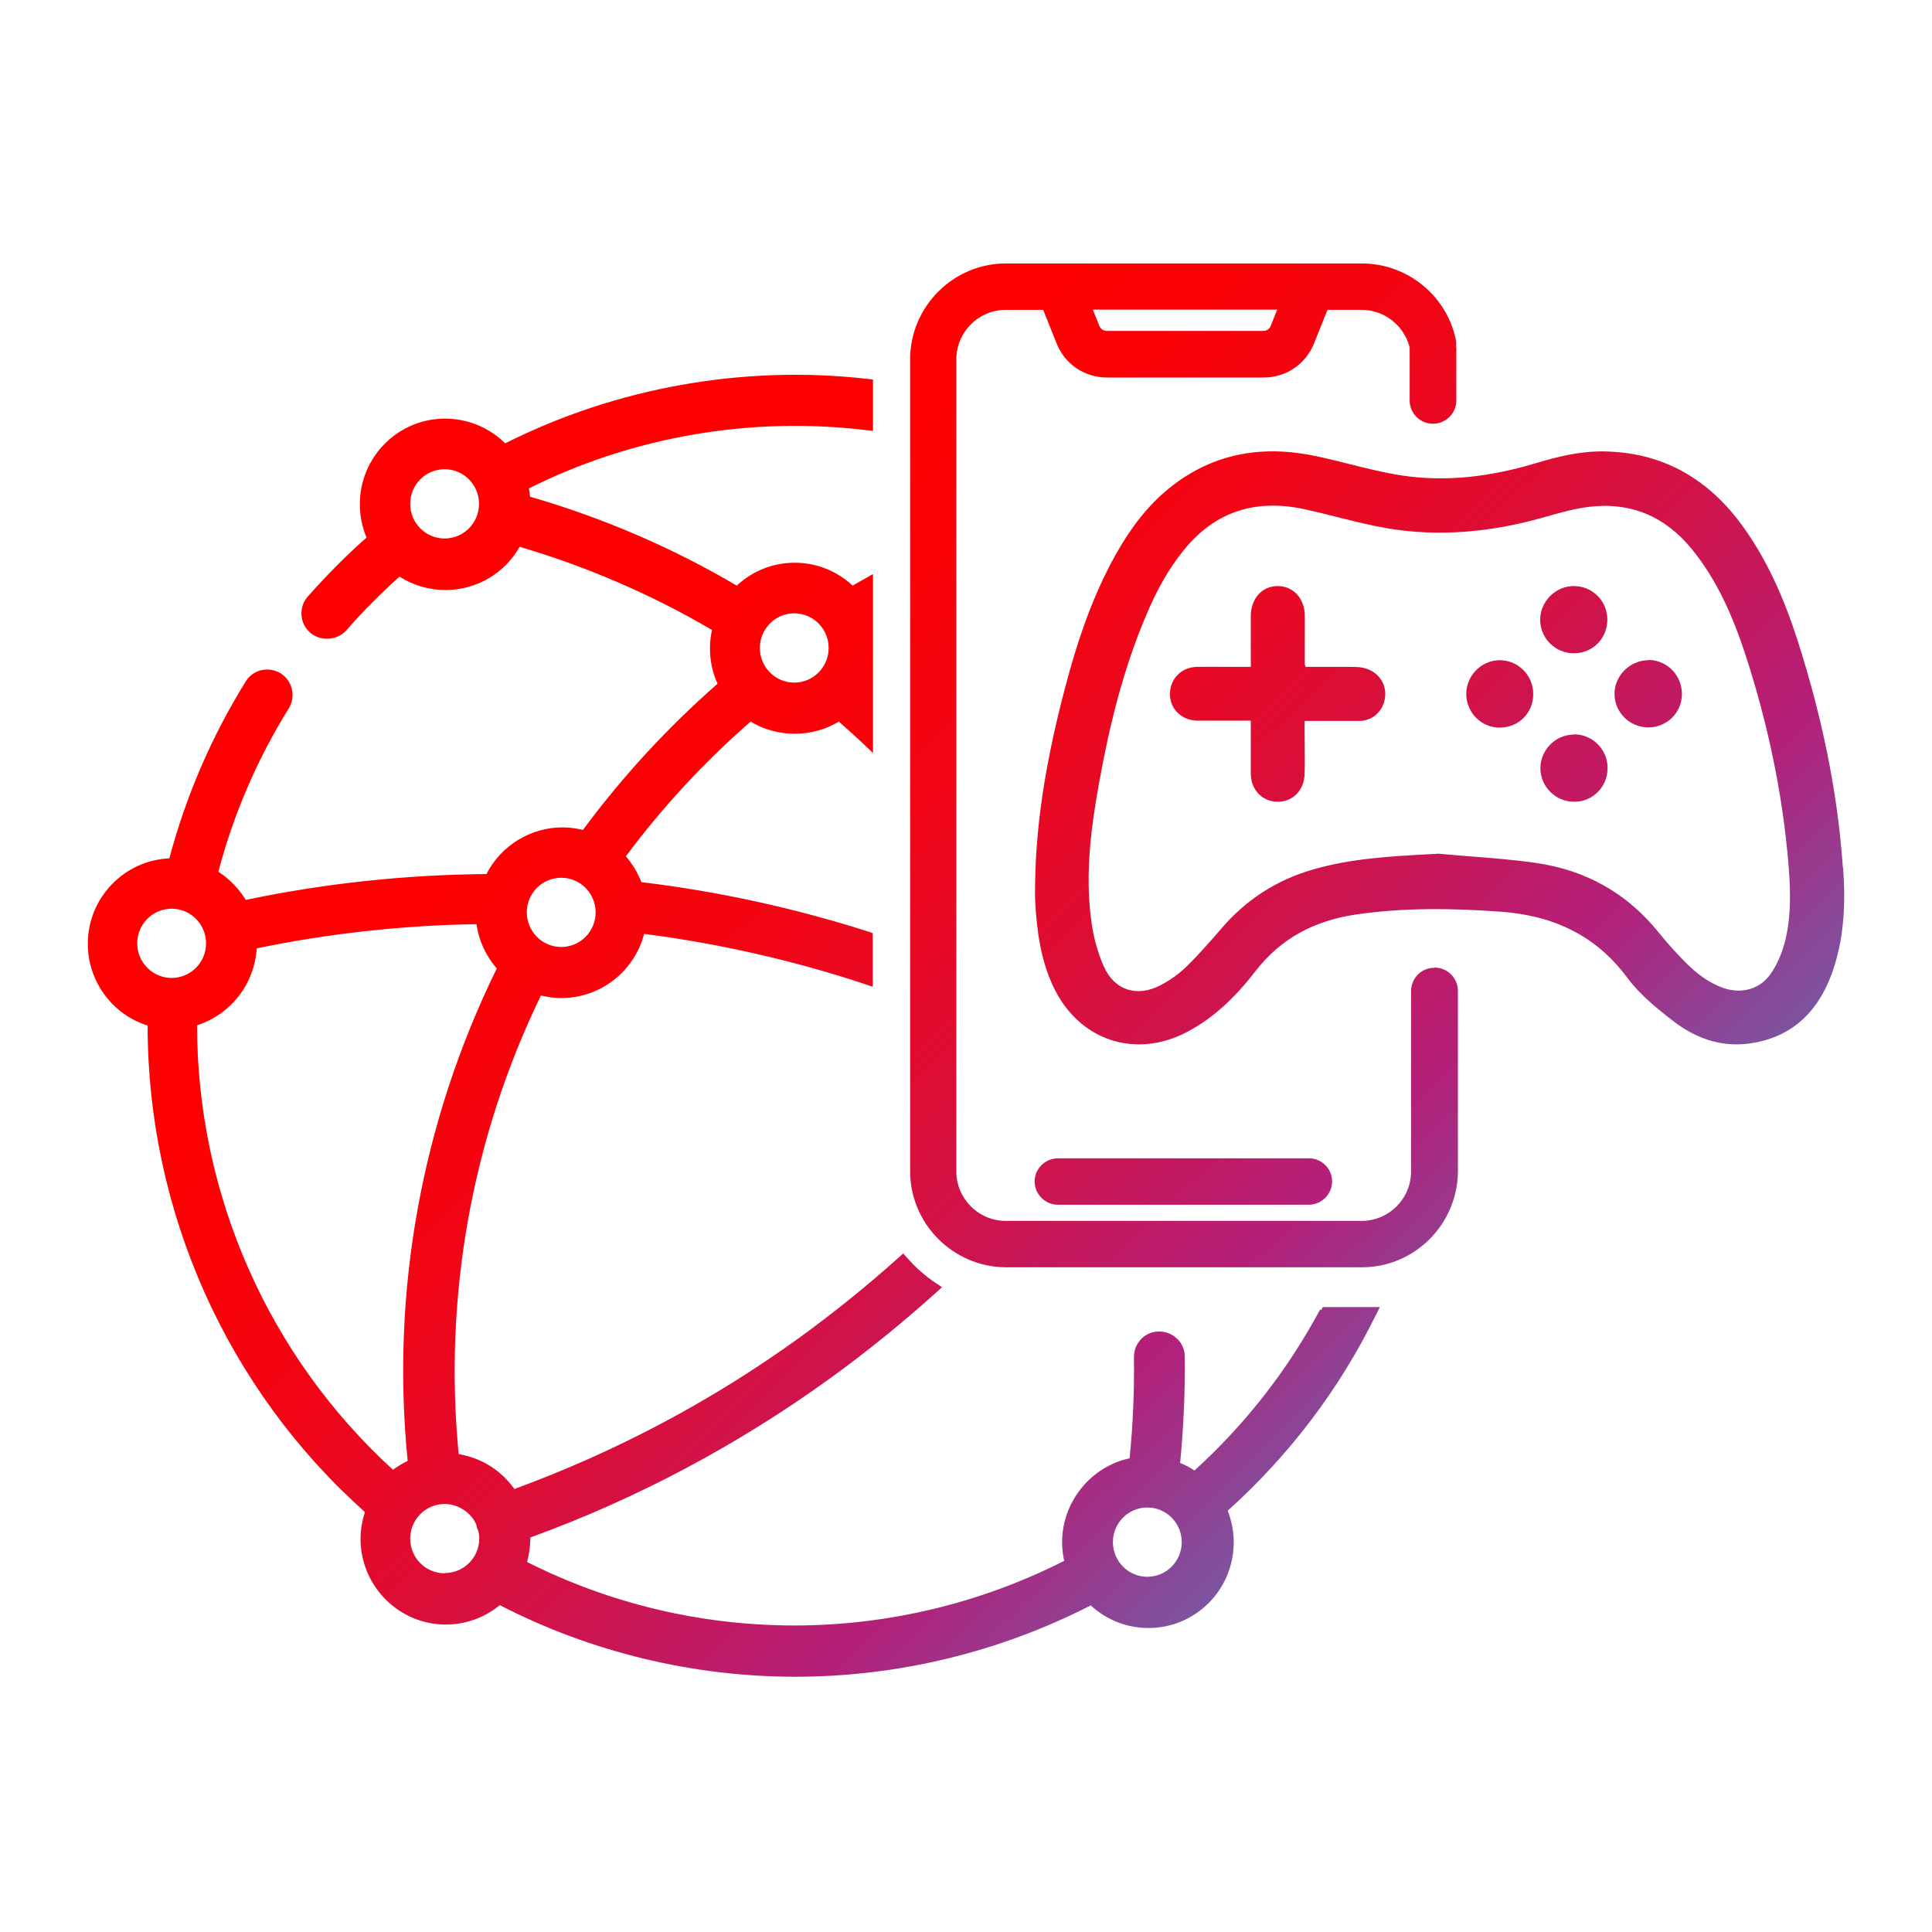 <svg width="44" height="44" viewBox="0 0 44 44" fill="none" xmlns="http://www.w3.org/2000/svg">
<rect width="44" height="44" fill="white"/>
<path fill-rule="evenodd" clip-rule="evenodd" d="M32.136 22.572C32.136 22.277 32.373 22.041 32.662 22.041L32.672 22.036C32.967 22.036 33.203 22.277 33.203 22.567V26.674C33.198 27.879 32.22 28.862 31.016 28.862H22.911C21.712 28.857 20.728 27.879 20.728 26.674V8.183C20.728 6.983 21.707 6 22.911 6H31.016C32.057 6 32.962 6.742 33.161 7.762C33.168 7.794 33.166 7.823 33.164 7.852C33.163 7.866 33.161 7.88 33.161 7.893C33.161 7.899 33.167 7.909 33.167 7.909V9.119C33.167 9.413 32.93 9.65 32.635 9.65C32.341 9.65 32.104 9.413 32.104 9.119V7.914C31.978 7.415 31.531 7.057 31.01 7.057H30.232L29.927 7.82C29.738 8.293 29.291 8.598 28.78 8.598H25.215C24.699 8.598 24.252 8.293 24.063 7.82L23.758 7.057H22.906C22.285 7.057 21.78 7.562 21.78 8.183V26.68C21.78 27.3 22.285 27.805 22.906 27.805H31.01C31.631 27.805 32.136 27.3 32.136 26.68V22.572ZM28.938 7.425L29.085 7.057V7.052H24.889L25.036 7.42C25.067 7.494 25.13 7.536 25.204 7.536H28.77C28.843 7.536 28.912 7.494 28.938 7.425ZM30.064 29.825C29.322 31.208 28.36 32.438 27.203 33.49C27.103 33.422 26.992 33.364 26.877 33.317C26.955 32.507 26.992 31.692 26.982 30.892C26.982 30.577 26.719 30.324 26.393 30.324C26.072 30.324 25.819 30.593 25.825 30.913C25.835 31.676 25.804 32.449 25.725 33.212C24.841 33.401 24.189 34.206 24.189 35.121C24.189 35.263 24.205 35.41 24.236 35.547C22.343 36.509 20.224 37.019 18.093 37.019C15.963 37.019 13.881 36.52 12.003 35.573C12.05 35.4 12.077 35.221 12.077 35.042V35.016C14.507 34.132 16.8 32.912 18.903 31.392C19.74 30.787 20.555 30.124 21.328 29.43L21.454 29.314L21.312 29.22C21.07 29.062 20.855 28.867 20.66 28.647L20.571 28.547L20.471 28.636C19.755 29.278 18.998 29.888 18.225 30.451C16.221 31.902 14.028 33.064 11.714 33.911C11.414 33.485 10.962 33.201 10.446 33.117C10.099 29.525 10.746 25.917 12.319 22.672C12.471 22.709 12.629 22.73 12.787 22.73C13.676 22.73 14.449 22.12 14.67 21.268C16.379 21.489 18.072 21.873 19.703 22.414L19.876 22.472V21.252L19.787 21.22C18.109 20.684 16.363 20.3 14.607 20.09C14.522 19.874 14.401 19.674 14.254 19.501C15.09 18.38 16.042 17.35 17.094 16.434C17.699 16.803 18.498 16.803 19.103 16.434C19.293 16.598 19.477 16.766 19.661 16.939L19.882 17.15V13.074L19.687 13.184C19.642 13.21 19.598 13.236 19.553 13.26L19.553 13.261C19.508 13.285 19.463 13.31 19.419 13.337C19.056 13 18.593 12.816 18.099 12.816C17.604 12.816 17.142 13 16.779 13.337C15.306 12.469 13.723 11.79 12.072 11.312C12.066 11.249 12.056 11.186 12.045 11.123C14.391 9.95 17.078 9.476 19.734 9.797L19.882 9.813V8.645L19.766 8.63C16.926 8.304 14.028 8.829 11.504 10.097C11.141 9.734 10.646 9.534 10.136 9.534C9.063 9.534 8.195 10.407 8.195 11.486C8.195 11.748 8.248 12.001 8.348 12.243C7.869 12.664 7.422 13.121 7.007 13.589C6.796 13.831 6.823 14.199 7.065 14.41C7.296 14.61 7.68 14.588 7.885 14.357C8.259 13.931 8.669 13.515 9.1 13.132C9.41 13.332 9.773 13.437 10.147 13.437C10.851 13.437 11.488 13.063 11.835 12.453C13.371 12.905 14.843 13.542 16.216 14.347C16.184 14.483 16.169 14.625 16.169 14.773C16.169 15.046 16.226 15.319 16.342 15.572C15.206 16.566 14.175 17.686 13.276 18.901C13.123 18.864 12.966 18.843 12.808 18.843C12.082 18.843 11.409 19.259 11.078 19.906C9.247 19.921 7.401 20.116 5.597 20.495C5.44 20.237 5.224 20.016 4.972 19.853C5.319 18.543 5.855 17.292 6.576 16.135C6.744 15.861 6.66 15.504 6.392 15.335C6.26 15.256 6.108 15.23 5.955 15.262C5.802 15.298 5.676 15.388 5.597 15.519C4.819 16.771 4.235 18.128 3.857 19.548C2.826 19.595 2 20.447 2 21.494C2 22.351 2.557 23.103 3.362 23.356C3.362 27.595 5.166 31.629 8.311 34.437C8.248 34.632 8.211 34.837 8.211 35.047C8.211 36.12 9.084 36.998 10.152 36.998C10.604 36.998 11.036 36.841 11.383 36.556C13.45 37.624 15.779 38.187 18.114 38.187C20.45 38.187 22.769 37.624 24.841 36.562C25.199 36.893 25.667 37.077 26.156 37.077C27.229 37.077 28.097 36.204 28.097 35.126C28.097 34.874 28.049 34.632 27.96 34.406C29.364 33.143 30.5 31.644 31.331 29.956L31.426 29.767H30.127L30.09 29.835L30.064 29.825ZM18.088 13.968C18.52 13.968 18.872 14.32 18.872 14.757C18.872 15.193 18.52 15.546 18.088 15.546C17.657 15.546 17.305 15.193 17.305 14.757C17.305 14.32 17.657 13.968 18.088 13.968ZM10.126 12.264C9.694 12.264 9.342 11.912 9.342 11.475C9.342 11.038 9.694 10.686 10.126 10.686C10.557 10.686 10.909 11.038 10.909 11.475C10.909 11.912 10.557 12.264 10.126 12.264ZM12.782 19.99C13.213 19.99 13.565 20.342 13.565 20.779C13.565 21.215 13.213 21.567 12.782 21.567C12.35 21.567 11.998 21.215 11.998 20.779C11.998 20.342 12.35 19.99 12.782 19.99ZM3.909 22.272C3.478 22.272 3.125 21.92 3.125 21.483C3.125 21.047 3.478 20.695 3.909 20.695C4.34 20.695 4.693 21.047 4.693 21.483C4.693 21.92 4.34 22.272 3.909 22.272ZM8.958 33.48C6.118 30.892 4.488 27.206 4.488 23.35C5.256 23.103 5.797 22.409 5.845 21.599C7.496 21.257 9.179 21.073 10.851 21.047C10.904 21.42 11.067 21.773 11.314 22.057C9.605 25.538 8.9 29.409 9.284 33.27C9.168 33.327 9.058 33.396 8.953 33.469L8.958 33.48ZM10.126 35.831C9.694 35.831 9.342 35.478 9.342 35.042C9.342 34.605 9.694 34.253 10.126 34.253C10.446 34.253 10.741 34.458 10.851 34.732C10.851 34.758 10.862 34.789 10.872 34.821C10.878 34.842 10.888 34.852 10.888 34.847C10.904 34.91 10.915 34.974 10.915 35.037C10.915 35.473 10.562 35.825 10.131 35.825L10.126 35.831ZM26.13 35.91C25.698 35.91 25.346 35.557 25.346 35.121C25.346 34.684 25.698 34.332 26.13 34.332C26.561 34.332 26.913 34.684 26.913 35.121C26.913 35.557 26.561 35.91 26.13 35.91ZM29.806 27.437C30.095 27.437 30.337 27.2 30.337 26.906C30.337 26.611 30.101 26.38 29.806 26.38H24.094C23.805 26.38 23.563 26.616 23.563 26.906C23.563 27.195 23.8 27.437 24.094 27.437H29.806ZM40.945 14.604C41.482 16.287 41.85 18.002 41.971 19.769L41.976 19.758C42.034 20.584 42.002 21.404 41.713 22.188C41.382 23.082 40.766 23.655 39.793 23.771C39.157 23.845 38.589 23.629 38.095 23.245C37.721 22.956 37.343 22.646 37.064 22.272C36.338 21.289 35.355 20.847 34.171 20.763C33.072 20.684 31.978 20.668 30.889 20.826C29.953 20.963 29.18 21.357 28.591 22.12C28.16 22.677 27.665 23.172 27.034 23.503C25.867 24.113 24.605 23.708 24.015 22.525C23.7 21.888 23.61 21.194 23.574 20.495C23.57 20.41 23.571 20.324 23.573 20.238V20.238V20.238V20.238V20.238V20.238V20.238V20.238V20.237V20.237V20.237V20.237C23.573 20.195 23.574 20.152 23.574 20.111C23.595 18.607 23.868 17.145 24.247 15.698C24.526 14.63 24.873 13.589 25.414 12.621C25.741 12.043 26.13 11.512 26.656 11.096C27.655 10.302 28.791 10.129 30.011 10.397C30.252 10.448 30.492 10.508 30.732 10.569C31.126 10.667 31.521 10.766 31.92 10.828C32.956 10.986 33.977 10.849 34.976 10.549C35.481 10.397 35.996 10.271 36.538 10.281C37.832 10.302 38.847 10.87 39.62 11.89C40.235 12.711 40.635 13.636 40.945 14.604ZM40.33 22.172C40.467 21.973 40.572 21.736 40.635 21.499V21.51C40.793 20.926 40.782 20.326 40.735 19.732C40.603 18.086 40.261 16.477 39.751 14.909C39.467 14.047 39.11 13.216 38.531 12.506C37.926 11.764 37.143 11.428 36.191 11.543C35.86 11.582 35.534 11.675 35.208 11.768L35.128 11.79C33.966 12.117 32.788 12.232 31.594 12.032C31.212 11.966 30.836 11.871 30.46 11.777L30.46 11.777C30.209 11.714 29.958 11.651 29.706 11.596C28.607 11.359 27.681 11.638 26.961 12.527C26.598 12.974 26.329 13.473 26.109 13.999C25.583 15.23 25.267 16.519 25.03 17.833C24.846 18.854 24.715 19.874 24.846 20.91C24.889 21.289 24.988 21.673 25.141 22.015C25.383 22.556 25.893 22.714 26.424 22.441C26.635 22.33 26.834 22.193 27.003 22.03C27.297 21.746 27.566 21.436 27.834 21.126C28.391 20.484 29.075 20.042 29.89 19.806C30.769 19.549 31.676 19.501 32.589 19.452L32.767 19.443C33.001 19.465 33.236 19.483 33.471 19.502L33.471 19.502L33.471 19.502L33.471 19.502L33.471 19.502L33.471 19.502L33.471 19.502C33.976 19.541 34.482 19.581 34.981 19.653C36.117 19.816 37.059 20.342 37.784 21.247C37.968 21.478 38.168 21.694 38.373 21.904C38.626 22.162 38.91 22.383 39.257 22.504C39.667 22.64 40.088 22.53 40.33 22.172ZM31.058 15.209C30.947 15.188 30.826 15.188 30.716 15.188H29.732L29.727 15.17C29.72 15.146 29.716 15.133 29.716 15.125V14.031C29.716 13.626 29.448 13.342 29.091 13.347C28.738 13.352 28.491 13.631 28.486 14.026V15.188H28.254C28.144 15.188 28.034 15.187 27.922 15.187H27.922H27.922H27.922H27.922H27.922C27.7 15.186 27.476 15.184 27.255 15.188C26.892 15.198 26.64 15.472 26.645 15.819C26.65 16.156 26.919 16.408 27.271 16.413H27.981H28.486V17.613C28.486 17.981 28.738 18.249 29.08 18.259C29.433 18.27 29.701 18.007 29.711 17.628C29.718 17.425 29.716 17.219 29.714 17.014C29.712 16.912 29.711 16.809 29.711 16.708V16.419H30.953C31.273 16.419 31.52 16.177 31.547 15.856C31.573 15.556 31.368 15.277 31.058 15.214V15.209ZM36.769 15.803C36.769 15.388 37.122 15.036 37.542 15.036L37.548 15.03C37.968 15.036 38.305 15.377 38.305 15.809C38.3 16.24 37.958 16.571 37.527 16.566C37.111 16.561 36.769 16.219 36.769 15.803ZM35.854 13.347C35.433 13.342 35.081 13.689 35.076 14.11C35.076 14.536 35.418 14.878 35.844 14.878C36.275 14.878 36.606 14.541 36.606 14.11C36.606 13.689 36.27 13.352 35.854 13.347ZM35.081 17.492C35.086 17.076 35.423 16.734 35.838 16.729V16.724C36.259 16.718 36.611 17.06 36.611 17.486C36.617 17.907 36.285 18.254 35.87 18.259C35.433 18.27 35.081 17.918 35.081 17.492ZM34.15 15.036C33.735 15.041 33.398 15.383 33.393 15.798C33.393 16.224 33.729 16.571 34.155 16.571C34.587 16.571 34.923 16.235 34.918 15.803C34.918 15.377 34.571 15.03 34.145 15.036H34.15Z" fill="url(#paint0_linear_17_83)"/>
<defs>
<linearGradient id="paint0_linear_17_83" x1="44.651" y1="54.8" x2="9.807" y2="19.079" gradientUnits="userSpaceOnUse">
<stop offset="0.14" stop-color="#00C8FF"/>
<stop offset="0.2" stop-color="#07C0F8"/>
<stop offset="0.28" stop-color="#1DACE8"/>
<stop offset="0.37" stop-color="#408BCC"/>
<stop offset="0.48" stop-color="#6F60A9"/>
<stop offset="0.6" stop-color="#B3207A"/>
<stop offset="0.69" stop-color="#CC1550"/>
<stop offset="0.78" stop-color="#E20B2D"/>
<stop offset="0.86" stop-color="#F20514"/>
<stop offset="0.94" stop-color="#FB0105"/>
<stop offset="1" stop-color="#FF0000"/>
</linearGradient>
</defs>
</svg>
